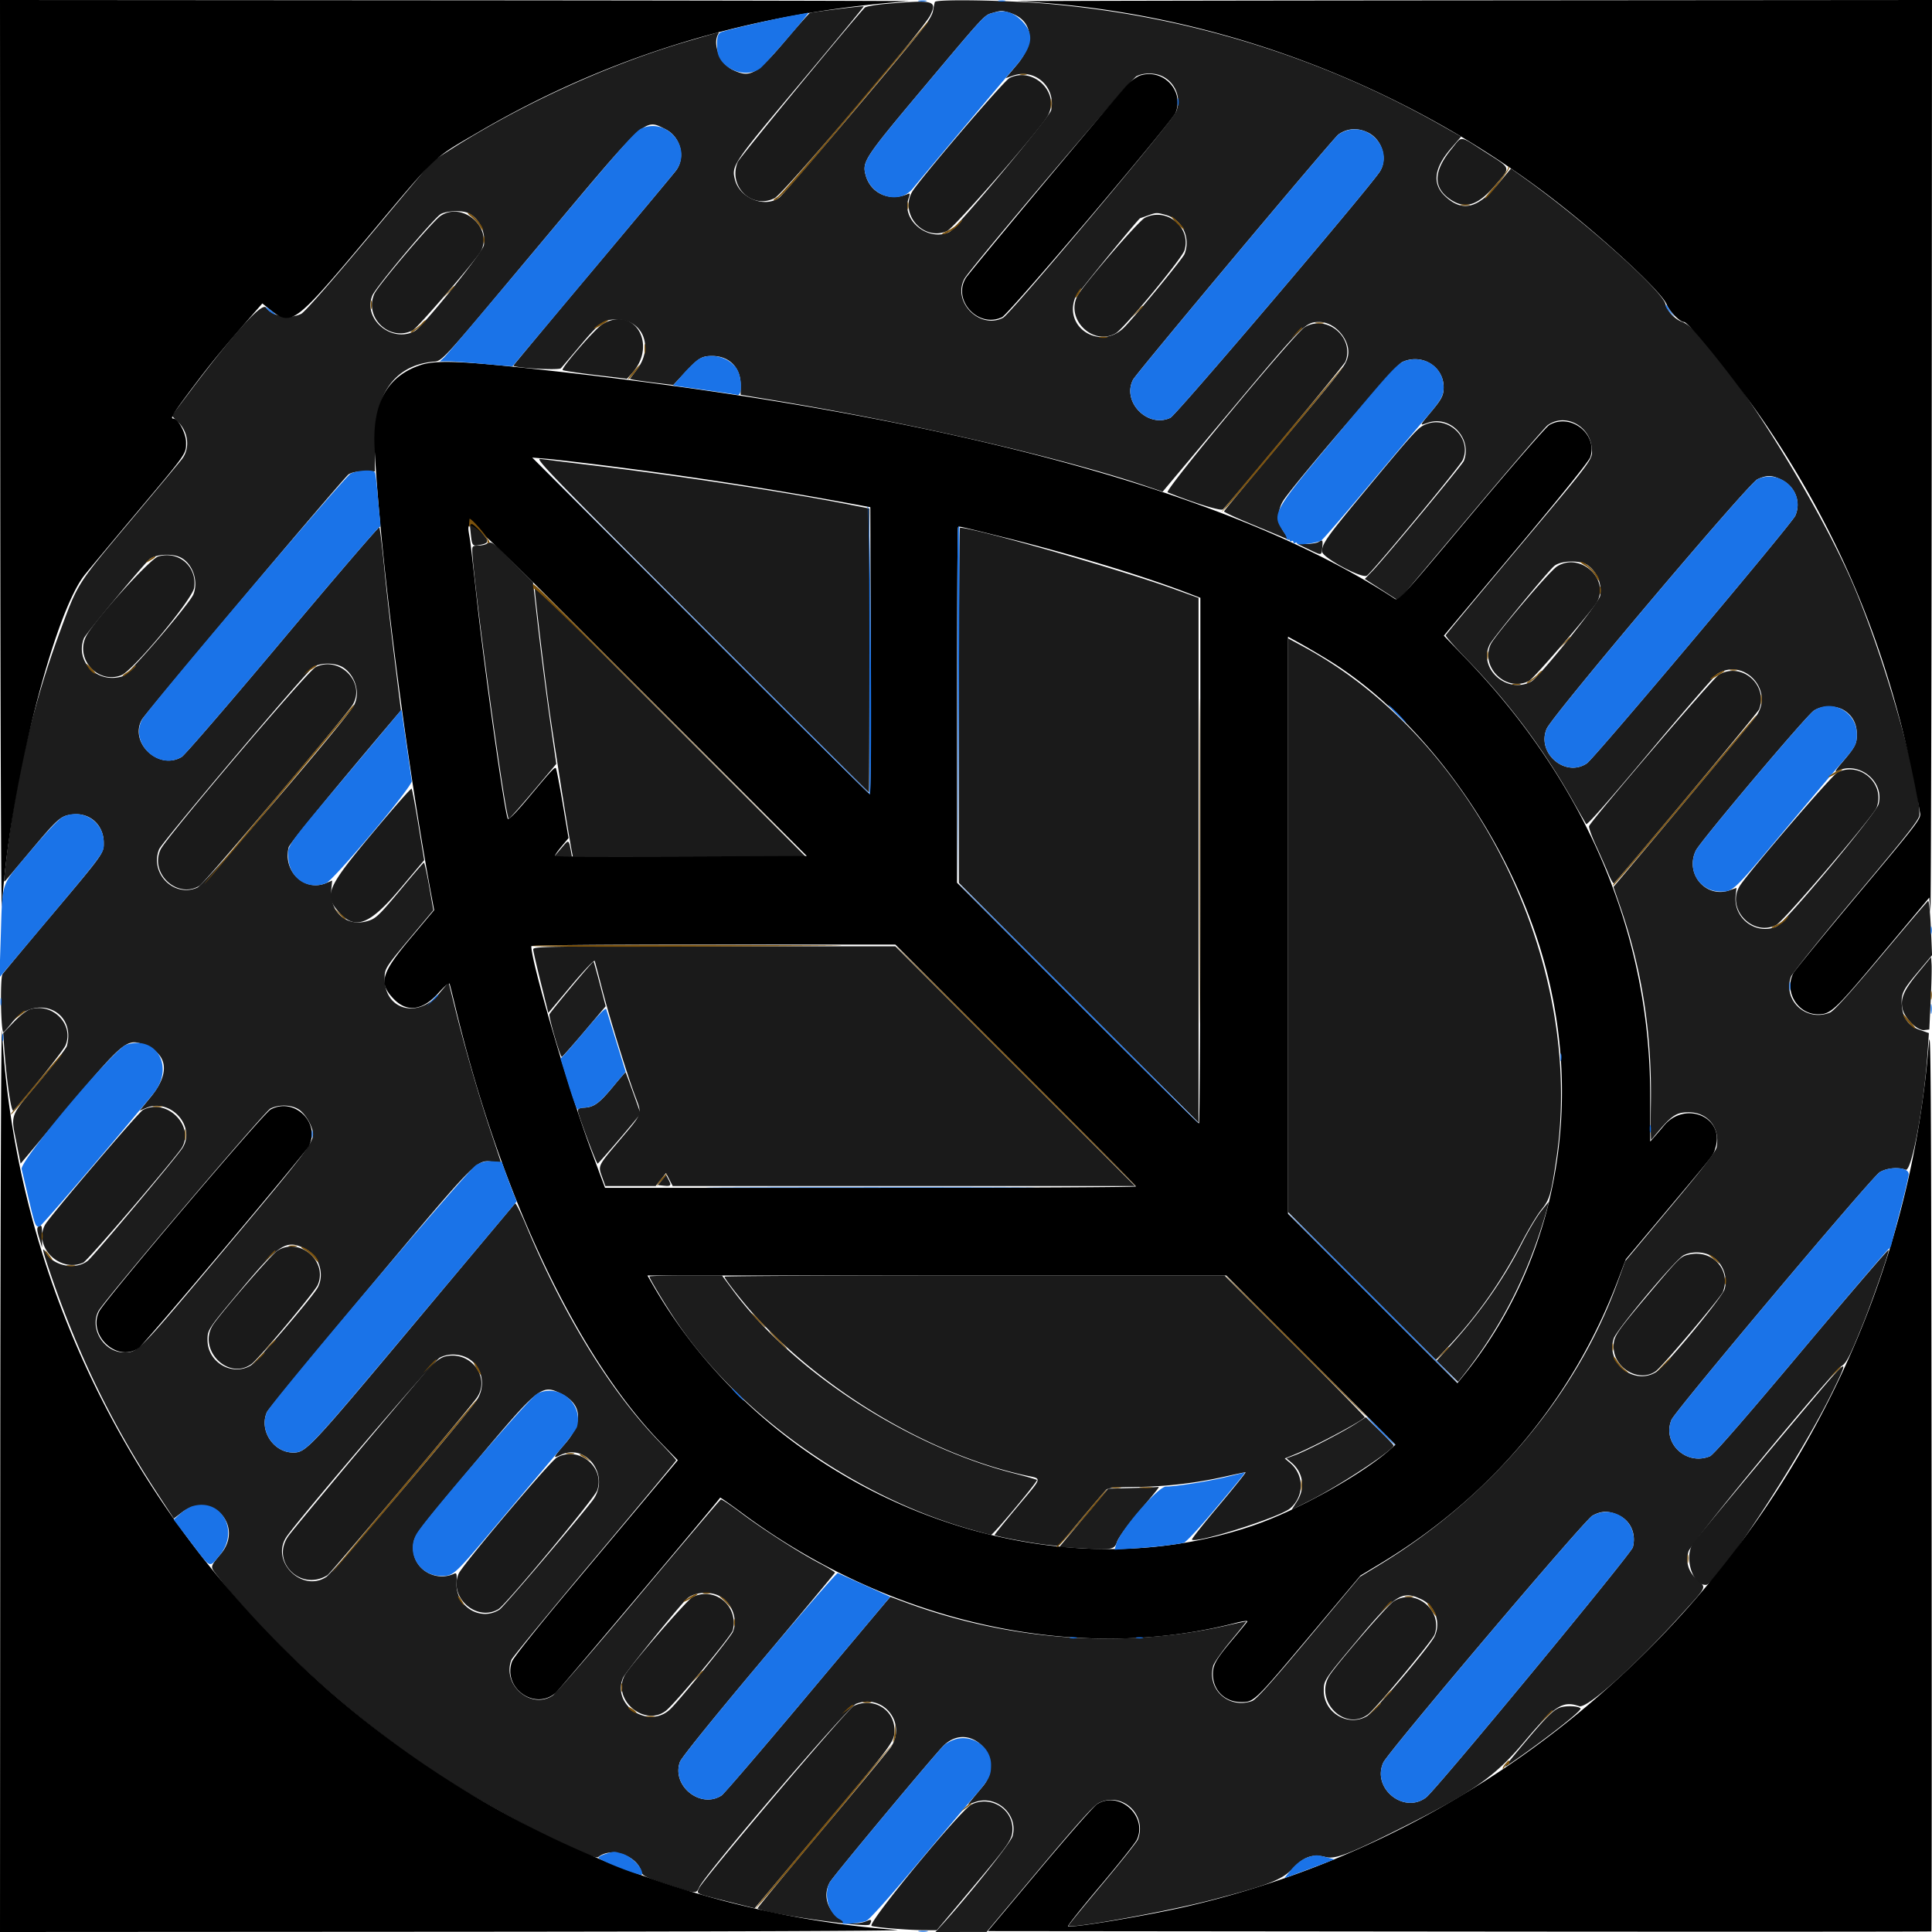 <?xml version="1.0" encoding="UTF-8"?>
<svg data-bbox="-0.089 0 300.097 300" height="400" viewBox="0 0 300 300" width="400" xmlns="http://www.w3.org/2000/svg" data-type="color">
    <g>
        <path fill-rule="evenodd" d="M145.168.305c-.07.215-.2.832-.29 1.375-.105.64-.78 1.758-1.937 3.195-4.597 5.715-21.222 25.281-21.918 25.797-2.253 1.664-6.117.133-6.886-2.727-.594-2.21-.399-2.496 10.215-15.132 5.425-6.461 9.82-11.786 9.77-11.833-.09-.09-7.888.88-8.352 1.032-.133.043-1.766 1.879-3.63 4.078-4.683 5.527-5.644 6.074-8.359 4.758-1.984-.961-3.207-4.028-2.234-5.602.121-.2.008-.25-.332-.14-.285.085-2.207.652-4.27 1.253-12.257 3.579-25.86 9.77-36.804 16.754l-3.059 1.95-9.723 11.62c-6.156 7.364-10.043 11.782-10.597 12.055-1.774.871-4.512.383-5.465-.976-.59-.844-4.742 3.695-11.184 12.226l-3.449 4.575.969.94c1.648 1.599 1.91 4.142.597 5.817-.324.418-3.953 4.762-8.058 9.653-8.23 9.797-8.063 9.535-10.8 16.945-4.474 12.098-7.134 23.73-8.669 37.914-.129 1.211-.117 1.234.344.688.266-.31 2.082-2.465 4.035-4.793 3.996-4.754 4.398-5.09 6.309-5.274 2.632-.254 4.722 1.703 4.718 4.422 0 1.637-.03 1.676-8.183 11.348-3.93 4.66-7.32 8.73-7.535 9.047-.395.582-.266 9.023.14 8.996.09-.004.664-.645 1.274-1.418 3.683-4.664 10.07-1.993 8.574 3.586-.094.343-2.024 2.847-4.293 5.554-4.68 5.594-4.43 4.899-3.488 9.649l.601 3.054 7.121-8.492c8.82-10.515 9.39-10.988 12.008-9.992 3.719 1.422 4.137 4.375 1.133 8.066l-1.79 2.196 1.032-.43c3.742-1.562 7.727 2.79 5.66 6.184-.77 1.257-13.816 16.804-14.722 17.539-1.79 1.457-5.211.875-6.41-1.09-.81-1.324-.704-.75.515 2.84 4.246 12.504 9.492 23.343 16.484 34.07l2.754 4.219 1.215-.93c4.578-3.492 9.785 1.996 6.09 6.418-1.648 1.969-1.644 1.953-.773 3.098 7.5 9.847 20.879 22.039 33.289 30.347 8.554 5.723 25.152 14.383 26.097 13.618 1.996-1.622 6.067-.204 6.703 2.328.145.582.676.84 4.036 1.941 4.582 1.5 4.441 1.492 4.972.356 1.012-2.172 23.07-27.938 24.328-28.418 4.192-1.602 7.848 2.91 5.426 6.691-.293.457-5.101 6.266-10.687 12.91-5.582 6.64-10.102 12.121-10.043 12.184.734.73 17.035 3.07 17.402 2.492.375-.594.274-.856-.246-.621-3.867 1.746-7.91-2.262-5.961-5.906.492-.918 16.59-20.239 17.793-21.356 4.105-3.805 9.613 2.09 5.996 6.422a234 234 0 0 0-1.71 2.07l-.618.762 1.152-.398c3.332-1.145 6.72 1.972 5.782 5.32-.29 1.023-6.895 9.32-11.02 13.828l-.953 1.043 3.973-.004h3.968l8.164-9.734c5.895-7.028 8.457-9.887 9.223-10.278 3.64-1.855 7.578 1.782 6.11 5.641-.137.363-2.645 3.512-5.567 6.996-2.926 3.484-5.277 6.375-5.227 6.426.465.465 15.422-2.246 22.297-4.04 8.684-2.265 10.848-3.097 12.493-4.823 1.78-1.872 3.109-2.344 5.117-1.832 1.496.386 3.527-.38 11.277-4.254 11.578-5.782 14.984-8.149 19.59-13.621 4.762-5.653 5.973-6.438 8.547-5.54 1.195.418 8.554-6.164 15.562-13.914 4.418-4.882 4.184-4.418 2.84-5.628-1.445-1.305-1.906-2.739-1.445-4.465.351-1.32 22.199-27.774 23.804-28.828.754-.493 1.293-1.551 3.258-6.407 1.567-3.882 4.133-11.277 4.024-11.61-.051-.148-6.133 6.923-13.512 15.716-8.898 10.601-13.687 16.101-14.227 16.324-3.683 1.527-7.48-2.066-5.976-5.66.594-1.422 31.121-37.719 32.336-38.445 1.094-.657 2.855-.82 4.023-.38.942.36 2.895-10.19 3.434-18.554l.176-2.668-1.368-.477c-1.71-.597-2.636-1.777-2.812-3.59-.191-2.003.05-2.535 2.453-5.39l2.219-2.64-.188-4.29c-.101-2.36-.293-4.222-.425-4.14-.133.082-3.418 3.933-7.293 8.558-4.895 5.832-7.325 8.52-7.934 8.774-3.668 1.52-7.36-1.856-6.074-5.543.172-.5 4.734-6.176 10.136-12.614 8.122-9.68 9.82-11.847 9.82-12.539.005-5.414-5.503-24.562-10.265-35.695-6.344-14.824-22.215-39.25-26.527-40.824-1.207-.438-2.34-1.64-2.656-2.817-.575-2.144-12.493-12.8-21.637-19.347l-2.34-1.676-1.926 2.32c-3.246 3.918-5.633 4.489-8.3 1.98-2.032-1.905-1.743-4.343.878-7.39l1.606-1.863-3.235-1.832C204.926 8.789 184.227 2.433 162.36.563c-6.32-.543-17.047-.704-17.191-.258m11.48 1.636c3.696 1.059 4.247 4.563 1.274 8.098l-1.774 2.106 1.16-.399c3.43-1.184 6.696 1.793 5.907 5.387-.227 1.027-14.793 18.445-15.817 18.91-3.343 1.523-7.48-1.902-6.32-5.23.27-.778.25-.848-.18-.665-2.82 1.188-5.734-.144-6.488-2.972-.555-2.078-.18-2.649 9.121-13.723 9.543-11.363 9.274-11.074 10.637-11.46 1.293-.368 1.379-.368 2.48-.052m23.903 9.934c2.02 1.016 2.937 3.48 2.054 5.508-.69 1.59-25.71 31.375-26.851 31.96-3.617 1.872-7.934-2.491-5.996-6.062.875-1.61 25.87-31.027 26.719-31.445 1.171-.578 2.878-.559 4.074.039m-77.207 8.195c2.34 1.18 3.152 4.34 1.64 6.395-.312.426-6.125 7.39-12.914 15.48-6.793 8.09-12.347 14.758-12.347 14.817 0 .367 7.03.77 7.363.422.195-.207 1.512-1.754 2.922-3.434 3.062-3.648 3.75-4.148 5.707-4.148 4.097 0 5.851 4.242 3.207 7.75l-1.133 1.496.758.148c.418.078 1.937.29 3.379.465l2.62.32 1.825-1.953c2.102-2.254 2.59-2.55 4.238-2.55 2.618 0 4.391 1.792 4.391 4.44v1.583l5.484.906c21.254 3.516 44.711 8.934 57.633 13.32l2.418.82 10.68-12.718C202.422 50.28 202.707 50 204.875 50c2.508 0 4.945 2.938 4.422 5.324-.305 1.38-.582 1.739-10.129 13.114-4.965 5.917-9.063 10.847-9.102 10.96-.039.11 1.774.961 4.028 1.891 2.254.934 4.57 1.898 5.148 2.152l1.047.461-.84-1.16c-1.148-1.59-1.18-3.55-.074-5.164 2.082-3.035 17.438-20.918 18.328-21.34 3.024-1.437 6.465.633 6.465 3.89 0 1.231-.285 1.813-1.781 3.622-2.063 2.496-2.012 2.36-.668 1.895 3.492-1.204 6.926 2.437 5.586 5.93-.22.573-12.278 15.097-14.16 17.054l-1.22 1.27 2.61 1.68 2.613 1.679 11.22-13.344c6.167-7.34 11.546-13.59 11.948-13.883 2.657-1.949 6.563.051 6.84 3.504.153 1.883.719 1.113-11.949 16.2-5.844 6.96-10.668 12.769-10.719 12.913-.054.141 1.516 1.918 3.485 3.946a106.5 106.5 0 0 1 16.152 21.574c1.078 1.91 2.063 3.617 2.184 3.793.14.203 3.71-3.856 9.941-11.3 5.348-6.391 10.055-11.817 10.465-12.06 4.242-2.515 8.89 2.766 5.902 6.708-.629.828-14.637 17.597-20.875 24.984l-1.207 1.43 1.11 3.218c3.363 9.75 4.882 19.61 4.699 30.508-.051 3.16-.024 5.656.066 5.551 3.078-3.781 3.762-4.285 5.813-4.285 2.972 0 4.898 2.406 4.336 5.418-.133.695-2.028 3.152-7.188 9.324l-7.012 8.383-1.23 3.398c-6.29 17.371-19.77 33.328-37.012 43.817l-2.969 1.804-7.937 9.489c-5.918 7.074-8.16 9.566-8.809 9.793-3.617 1.261-7.011-1.82-6.02-5.461.138-.5 1.364-2.243 2.727-3.88 1.364-1.632 2.453-2.991 2.422-3.023-.031-.027-1.37.246-2.976.614-16.106 3.664-33.887 2.394-49.97-3.575l-2.331-.863-.598.695c-.328.38-6.078 7.223-12.773 15.207-6.7 7.985-12.473 14.704-12.828 14.938-3.278 2.148-7.828-1.523-6.47-5.223.235-.644 4.962-6.507 12.192-15.117 6.493-7.738 11.836-14.148 11.871-14.246s-1.003-.734-2.308-1.418c-3.2-1.664-8.95-5.355-12.367-7.934-1.535-1.16-2.899-2.07-3.032-2.023-.129.047-5.847 6.773-12.703 14.945-6.86 8.176-12.886 15.145-13.394 15.489-3.38 2.28-7.942-1.653-6.426-5.54.137-.355 5.95-7.433 12.918-15.73C99.3 233.7 105 226.84 105 226.754c0-.09-1.238-1.445-2.75-3.016-7.559-7.847-14.797-19.636-20.59-33.535-.812-1.953-1.57-3.453-1.683-3.336-.11.117-7.211 8.59-15.782 18.828-16.129 19.27-16.687 19.86-18.664 19.86-3.09 0-5.343-3.485-4.074-6.301.191-.422 7.32-9.082 15.84-19.246 16.867-20.125 16.656-19.91 19.16-19.63.727.083 1.32.122 1.32.083 0-.035-.629-1.934-1.398-4.223-1.836-5.449-4.125-13.3-5.563-19.066l-1.152-4.633-1.512 1.777c-3.332 3.93-8.43 2.493-8.43-2.382 0-1.528.13-1.73 4.11-6.477l3.461-4.125-.652-3.723c-.36-2.05-.73-3.691-.829-3.652-.097.04-1.582 1.758-3.296 3.82-3.786 4.547-4.157 4.899-5.621 5.293-3.157.848-5.774-1.554-5.446-4.996l.13-1.344-.919.387c-3.387 1.414-6.773-1.812-5.832-5.558.14-.559 6.703-8.575 16.211-19.805l1.223-1.445-.98-7.864c-.54-4.324-1.259-10.675-1.594-14.113s-.692-6.34-.786-6.453c-.093-.113-6.84 7.742-14.988 17.453-8.148 9.715-15.207 17.902-15.684 18.191-3.543 2.16-8.207-2.175-6.207-5.77.622-1.116 31.391-37.628 32.106-38.097.465-.3 1.285-.46 2.394-.46h1.688l-.008-4.587c-.012-7.425 3.035-11.734 8.79-12.418 1.847-.218.581 1.157 17.054-18.52 16.57-19.796 15.992-19.269 19.297-17.6m109.058.503c2.203 1.07 3.13 4.07 1.868 6.059-1.614 2.531-31.618 37.808-32.524 38.238-3.52 1.668-7.586-2.476-5.805-5.918.52-1.012 31.106-37.523 31.895-38.078 1.371-.965 2.973-1.07 4.566-.3M72.551 33.022c1.758.668 2.933 2.977 2.582 5.059-.188 1.11-9.485 12.664-10.723 13.324-3.594 1.926-8.094-1.847-6.59-5.523.535-1.309 9.653-12.149 10.653-12.664.918-.473 3.078-.578 4.078-.196m108.422.336c2.586.703 3.964 3.536 2.964 6.086-.277.707-7.234 9.168-9.312 11.328-3.586 3.72-9.492.247-7.684-4.515.204-.528 9.852-12.344 10.106-12.371.02-.004.535-.188 1.148-.407 1.364-.492 1.403-.492 2.778-.12m95.703 41.156c2.11 1.062 3.015 3.46 2.101 5.562-.539 1.234-31.21 37.68-32.37 38.461-3.352 2.258-7.848-1.621-6.235-5.383.883-2.062 31.336-38.11 32.73-38.742 1.485-.676 2.282-.656 3.774.102m-71.953 9.652c-.23.148-1.043.281-1.805.297l-1.39.027 1.667.797c2.11 1.008 2.004 1.02 2.13-.289.113-1.18.054-1.258-.602-.832m-129.168.277c-.227.149-.82.27-1.32.274-.77.004-.903.101-.903.683 0 3.848 5.063 41.141 5.668 41.746.059.059 1.746-1.835 3.746-4.214l3.637-4.317-.676-4.656a609 609 0 0 1-2.375-18.543l-.566-5-3.114-3.125c-3.175-3.188-3.367-3.32-4.097-2.848m-47.528 2.11c1.868.933 2.82 3.648 2.012 5.722-.555 1.426-9.957 12.364-10.91 12.696-3.871 1.347-7.54-2.172-6.102-5.856.274-.699 9.54-11.832 10.274-12.347 1.05-.735 3.46-.844 4.726-.215m218.567 1.242a4.91 4.91 0 0 1 1.875 4.73c-.188 1.098-9.48 12.66-10.707 13.313-3.742 2.004-8.258-2.004-6.461-5.727.492-1.011 9.105-11.492 10.078-12.254 1.086-.859 4.121-.894 5.215-.062M53.348 103.68c1.851 1.25 2.617 3.972 1.632 5.812-1.214 2.278-23.148 27.809-24.34 28.336-3.609 1.598-7.406-2.191-5.945-5.933.438-1.122 23.04-27.833 23.989-28.352 1.296-.711 3.504-.645 4.664.137m232.972 6.597c1.317.801 2.012 2.098 2.012 3.758 0 1.512-.25 1.973-2.492 4.598-.684.797-.996 1.32-.692 1.164 3.352-1.781 7.528 1.465 6.551 5.086-.398 1.472-14.59 18.476-15.863 19.004-3.242 1.343-6.723-1.325-6.324-4.848l.133-1.168-1.098.379c-3.688 1.27-6.945-2.578-5.223-6.168.692-1.441 17.113-20.914 18.328-21.734 1.22-.82 3.391-.852 4.668-.07M87.61 131.183c-.297.34-.778.902-1.063 1.246l-.524.625h2.79l-.204-1.121c-.265-1.442-.347-1.504-1-.75m1.141 22.046c-1.832 2.196-3.375 4.114-3.426 4.262-.148.45 1.668 6.703 1.922 6.617.129-.047 1.711-1.832 3.52-3.968l3.285-3.891-.903-3.434c-.492-1.89-.937-3.468-.98-3.507-.047-.04-1.586 1.726-3.418 3.921m6.39 15.575c-2.097 2.53-2.937 3.136-4.449 3.195-.691.023-.964.16-.957.477.012.585 2.86 8.199 3.07 8.207.157.011 6.641-7.575 6.641-7.766 0-.133-2.238-6.36-2.304-6.418-.032-.027-.934 1.012-2 2.305m-48.723 3.488c1.043.695 2.191 2.703 2.191 3.832 0 1.387-1.293 3.066-13.957 18.14C21.367 210.076 21.437 210 19.254 210c-3.117 0-5.41-3.727-3.957-6.434.898-1.675 25.8-30.988 26.7-31.433 1.35-.668 3.28-.598 4.421.16m56.379 10.941-.629.793.887.09c1.136.113 1.242-.015.761-.93l-.394-.75zm136.465 4.891c-.633.8-1.95 3.02-2.926 4.93-2.879 5.644-6.524 10.836-11.254 16.039l-2 2.199 1.668 1.644 1.664 1.645.55-.691c6.126-7.723 10.345-15.996 13.145-25.766.227-.8.391-1.457.36-1.457s-.574.656-1.207 1.457M5.938 190.492c-.231.149-.192.613.14 1.711l.457 1.512v-1.719c0-1.75-.043-1.867-.598-1.504m41.567 3.477c2.047 1.082 2.922 3.879 1.851 5.926-.75 1.437-9.468 11.59-10.445 12.156-2.914 1.703-6.687-.54-6.687-3.969 0-1.617.039-1.676 5.382-8.055 5.836-6.968 6.918-7.632 9.899-6.058m218.047.96c1.836.923 2.812 3.192 2.254 5.235-.352 1.274-9.262 12.047-10.684 12.914-3.402 2.074-7.797-1.43-6.547-5.223.469-1.414 9.637-12.34 10.867-12.945 1.204-.594 2.903-.586 4.11.02m-164.719 3.285c0 .285 2.27 4.074 3.977 6.644 9.664 14.547 27.597 27.348 45.562 32.528 1.805.52 3.387.945 3.516.945.34 0 7.312-8.34 7.125-8.523-.086-.09-1.758-.57-3.711-1.07-16.43-4.223-34.16-15.786-43.461-28.344l-1.73-2.34h-5.637c-3.102 0-5.641.074-5.641.16M73.117 211.21c1.906 1.453 2.285 4.258.852 6.285-2.082 2.938-22.293 26.695-23.274 27.352-3.718 2.5-8.66-2.297-6.285-6.098 1.414-2.258 22.895-27.39 23.86-27.918 1.464-.793 3.52-.633 4.847.379m14.098 5.246c3.183 1.625 3.383 4.41.558 7.691-1.93 2.243-1.988 2.387-.722 1.782 4.054-1.93 7.793 3.347 4.984 7.035-2.312 3.035-13.828 16.55-14.45 16.957-2.972 1.945-6.886-.484-6.694-4.16.07-1.344.011-1.57-.336-1.41-2.977 1.37-6.39-.715-6.387-3.907 0-1.937-.07-1.843 9.605-13.363 10.032-11.941 10.36-12.2 13.442-10.625m123.203 4.684c-2.035 1.304-7.574 4.168-9.36 4.828l-1.304.484.785.66c1.844 1.551 2.18 3.942.848 6.04l-.836 1.316 3.035-1.551c4.516-2.309 12.805-7.785 12.805-8.457 0-.094-.97-1.121-2.157-2.281l-2.152-2.114zm-34.586 9.918-3.75.101-7.594 9.063 3.38.195c4.874.273 5.167.219 5.597-1.035.195-.57 1.59-2.508 3.101-4.305 3.387-4.039 3.559-4.258 3.258-4.183-.133.035-1.93.105-3.992.164m75.465 4.203c1.887.855 2.797 2.87 2.254 4.996-.25 1-30.555 37.668-32.098 38.844-3.46 2.64-8.457-1.414-6.66-5.403.734-1.637 31.273-37.699 32.48-38.351 1.395-.758 2.493-.782 4.024-.086M111.555 247.75c2.007.914 3.09 3.625 2.25 5.64-.356.848-8.125 10.45-9.692 11.973-3.347 3.262-9.164-.547-7.375-4.824.305-.738 7.578-9.77 9.785-12.156 1.004-1.082 3.38-1.38 5.032-.633m109.18.602a4.34 4.34 0 0 1 2.05 5.707c-.687 1.504-9.383 11.761-10.543 12.437-2.91 1.7-6.687-.539-6.687-3.969 0-1.617.039-1.68 5.382-8.054 5.81-6.934 6.817-7.563 9.797-6.121" fill="#1c1c1c" data-color="1"/>
        <path fill-rule="evenodd" d="M137.5.605c-1.605.141-3.055.403-3.223.586-2.672 2.91-19.433 23.282-19.718 23.965-1.563 3.742 2.168 7.41 5.714 5.614 1.407-.711 23.188-26.293 24.188-28.41 1.082-2.278.582-2.403-6.961-1.755m19.262 11.504c-.887.442-14.227 16.04-15.153 17.723-1.922 3.496 1.813 7.648 5.438 6.047 1.117-.496 14.422-15.723 15.652-17.918 1.977-3.523-2.238-7.676-5.937-5.852m68.629 11.02c-2.836 3.476-2.895 5.992-.184 7.836 2.332 1.586 4.281.957 7.02-2.258 2.406-2.824 2.523-2.46-1.649-5.125-4.086-2.613-3.469-2.559-5.187-.453M68.414 33.519c-1.234.833-9.7 10.797-10.289 12.118-1.637 3.664 2.406 7.492 5.969 5.652.781-.406 9.918-11.027 10.59-12.312 1.886-3.614-2.86-7.747-6.27-5.457m109.363.3c-.996.5-9.64 10.512-10.484 12.149-1.867 3.61 2.434 7.793 5.95 5.785 1.28-.73 10.304-11.617 10.687-12.89 1.07-3.575-2.782-6.731-6.153-5.044M93.543 50.355c-1.129.684-6.457 6.82-6.172 7.11.094.094 2.383.441 5.082.765l4.906.59.782-.867c4.023-4.476.328-10.582-4.598-7.598m109.05.461c-1.573.961-21.866 25.395-21.284 25.63 4.129 1.667 8.3 2.952 8.597 2.648 1.465-1.508 18.809-22.43 19.008-22.93 1.473-3.738-2.898-7.437-6.32-5.348m18.656 15.137c-1.094.488-1.715 1.176-9.07 10.02-6.149 7.398-6.907 8.46-6.895 9.664.008.93 6.219 4.27 6.965 3.75.93-.649 14.48-17.004 14.895-17.977 1.468-3.453-2.395-7.031-5.895-5.457M108.895 97.09c14.28 14.281 25.996 25.965 26.035 25.965s.07-9.918.07-22.043V78.965l-2.984-.59c-9.61-1.898-25.953-4.406-39.192-6.016a1280 1280 0 0 1-8.926-1.101c-.867-.117 1.711 2.547 24.997 25.832m-35.82-14.453c.226 2.18.241 2.203 1.484 1.968 1.5-.28 1.472-.652-.164-2.289l-1.508-1.507zm75.817 26.879v27.57l37.218 37.219V92.844l-3.68-1.328c-8.44-3.051-31.171-9.57-33.363-9.57-.097 0-.175 12.406-.175 27.57m-124.31-23.11c-1.293.375-9.852 9.828-11.18 12.344-1.843 3.496 1.793 7.555 5.453 6.09 1.813-.723 11.028-11.793 11.293-13.567.493-3.277-2.39-5.796-5.566-4.867m217.152 1.578c-1.218.809-9.683 10.774-10.277 12.098-1.602 3.59 2.469 7.461 5.957 5.656.793-.41 9.922-11.02 10.602-12.316 1.914-3.664-2.797-7.742-6.282-5.438M83.06 91.598c.004.754 1.308 11.703 2.086 17.492.585 4.367 3.156 20.644 3.664 23.203l.148.762h36.18l-20.969-20.973c-22.926-22.926-21.113-21.164-21.11-20.484M200 143.656v44.54l11.48 11.48 11.48 11.476 2.04-2.172c4.418-4.718 8.129-10 11.285-16.074 1.031-1.98 2.403-4.254 3.047-5.054 1.309-1.618 1.504-2.282 2.344-7.957 4.504-30.375-12.649-65.083-39.285-79.485L200 99.117zM49.004 103.601c-1.266.644-23.164 26.398-24.066 28.3-1.747 3.692 2.59 7.746 6.035 5.641.875-.531 22.968-26.656 23.836-28.184 1.972-3.472-2.188-7.597-5.805-5.757m217.879 1.195c-.906.547-19.68 22.445-20.13 23.48-.085.196.403 1.57 1.087 3.055.68 1.484 1.531 3.418 1.89 4.297.36.883.747 1.57.86 1.531.336-.125 22.36-26.484 22.558-27.004 1.473-3.832-2.78-7.472-6.265-5.36m18.445 15.141c-.836.415-13.75 15.415-15.137 17.575-2.246 3.511 1.899 8.011 5.625 6.11 1.157-.59 15.055-16.845 15.579-18.216 1.39-3.664-2.547-7.219-6.067-5.469M57.934 129.25c-7.086 8.48-7.621 9.656-5.504 12.168 2.633 3.129 4.863 2.332 9.765-3.492l3.672-4.36-.894-5.46c-.493-3.008-.97-5.543-1.059-5.641-.09-.094-2.781 2.96-5.98 6.785m24.863 18.18c.012.27.543 2.593 1.183 5.168l1.16 4.683 3.54-4.219c2.023-2.406 3.597-4.058 3.668-3.847.066.203.57 2.117 1.12 4.258 1.126 4.375 3.88 13.304 5.141 16.668 1.118 2.98 1.246 2.609-2.359 6.879-3.492 4.132-3.402 3.937-2.723 5.828l.473 1.32h7.805l.808-1.012.805-1.011 1.039 2.023h71.793l-18.61-18.613-18.613-18.61h-28.125c-26.609 0-28.125.028-28.105.485m215.121 3.55c-2.246 2.723-2.816 3.973-2.52 5.551.286 1.52 2.305 3.547 3.407 3.418l.777-.09.211-4.441c.117-2.445.18-4.977.14-5.621l-.074-1.176zM4.746 156.706c-.578.168-1.594.95-2.598 1.992l-1.652 1.719.168 2.36c.371 5.214 1.082 10.042 1.426 9.663 2.422-2.656 7.754-9.328 8.082-10.113 1.348-3.223-1.945-6.629-5.426-5.621m17.442 15.656c-.711.387-14.555 16.625-15.196 17.828-1.832 3.422 2.32 7.512 5.953 5.856.692-.313 14.653-16.621 15.356-17.93 1.87-3.496-2.574-7.676-6.113-5.754m20.84 21.883c-.907.606-8.395 9.23-9.876 11.371-2.629 3.801 2.25 8.88 5.926 6.164 1.133-.836 9.809-11.199 10.262-12.258 1.605-3.746-2.938-7.543-6.313-5.277m219.344.54c-1.41.296-1.418.3-6.418 6.218-5.004 5.926-5.394 6.512-5.398 8.105 0 3.356 4.015 5.664 6.578 3.786 1.02-.747 10.074-11.446 10.398-12.29 1.293-3.355-1.55-6.566-5.16-5.82M112.5 198.238c0 .34 2.95 4.102 4.754 6.067 10.984 11.96 27.09 21.496 41.844 24.765 2.804.621 2.937.055-1.18 4.973-1.91 2.281-3.473 4.223-3.473 4.309 0 .199 5.887 1.304 8.223 1.543l1.695.175 3.48-4.152c1.915-2.281 3.669-4.336 3.895-4.563.325-.32 1.309-.421 4.547-.457 4.66-.05 9.352-.593 13.852-1.601 1.68-.379 3.152-.688 3.27-.688.12 0-1.739 2.32-4.126 5.157-2.386 2.836-4.277 5.222-4.195 5.3.644.649 13.605-3.468 15.226-4.832 2.227-1.875 2.227-5.207.004-7.078l-.82-.687 1.57-.64c2.914-1.184 9.786-4.817 10.868-5.743.066-.059-4.805-5.04-10.832-11.07l-10.961-10.961h-38.82c-21.352 0-38.821.082-38.821.183m-43.36 12.39c-.632.15-1.468.724-2.257 1.544-1.43 1.48-21.149 24.992-22.117 26.367-2.786 3.961 1.937 8.649 6.093 6.043.508-.316 22.2-26.094 23.2-27.574 2.156-3.176-1.036-7.317-4.918-6.38m215.828 2.63c-1.883 2.027-21.258 25.18-22.051 26.347-1.477 2.18-.11 6.618 2 6.493 1.687-.102 14.312-19.297 19.316-29.364 2.461-4.957 2.567-5.449.735-3.476m-198.5 13.062c-1.031.567-14.688 16.723-15.254 18.047-1.567 3.656 2.805 7.531 6.195 5.492 1.16-.695 14.883-17.203 15.313-18.418 1.273-3.613-2.856-6.992-6.254-5.12m21.082 21.671c-.864.434-9.805 10.75-10.567 12.2-1.957 3.722 3.075 8.011 6.41 5.456 1.391-1.066 10.168-11.613 10.391-12.488.945-3.77-2.8-6.875-6.234-5.168m108.808.7c-.953.64-8.57 9.445-9.859 11.398-2.555 3.879 2.238 8.855 5.91 6.133 1.2-.887 10.028-11.477 10.356-12.418 1.328-3.809-3.094-7.34-6.407-5.114m-83.804 16.22c-.953.468-23.348 26.862-23.989 28.273-.421.925-.714.785 4.262 2.039l4.352 1.093 10.367-12.351c11.297-13.453 11.344-13.52 11.34-15.348 0-3.199-3.367-5.168-6.332-3.707m109.914.172c-1.301.332-2.414 1.496-8.551 8.93-.356.43-.25.402.527-.13 5.227-3.581 11.192-8.245 10.985-8.585-.223-.36-1.91-.48-2.961-.215m-91.602 15.113c-1.683.832-16.086 18.29-15.539 18.84.219.215 5.555.668 8.024.676l2.105.012 5.395-6.43c5.957-7.09 6.343-7.652 6.359-9.27.031-3.168-3.434-5.257-6.344-3.828" fill="#1a1a1a" data-color="2"/>
        <path fill-rule="evenodd" d="M.04 72.293c.023 41.539.14 70.637.269 68.402 1.039-17.586 7.93-45.207 12.816-51.39.484-.61 4.082-4.926 8-9.59 8.012-9.54 7.766-9.188 7.766-11.043 0-1.363-1.227-3.672-1.95-3.672-.57 0-.187-.629 3.024-4.906 2.84-3.785 4.95-6.34 9.812-11.88l.961-1.093 1.14.914c3.38 2.715 3.794 2.41 15.384-11.398 10.793-12.864 9.754-11.88 17.105-16.172C94.645 8.625 116.531 1.977 141.11.188c.688-.051-30.78-.114-69.93-.141L0 0zM158.054.195c28.726 1.371 57.8 11.856 81.25 29.301 8.117 6.035 18.64 15.633 19.5 17.781.433 1.086 2.05 2.723 2.687 2.723.801 0 8.52 9.7 12.934 16.246 12.199 18.106 19.785 37.3 23.73 60.05.145.829-.441 1.595-9.562 12.462-5.348 6.367-9.903 11.933-10.13 12.367-1.464 2.836.673 6.375 3.852 6.375 1.973 0 2.582-.574 10.043-9.496l7.223-8.633.16 2.188c.086 1.207.18-30.153.207-69.684L300 0l-71.875.055c-39.531.027-71.062.09-70.07.14m18.984 11.532c-.48.156-1.371.8-1.976 1.43-1.704 1.777-24.508 29.054-25.094 30.019-2.114 3.46 1.96 7.847 5.636 6.07 1.083-.523 26.375-30.328 26.946-31.746 1.367-3.43-1.961-6.914-5.512-5.773M65.36 56.668c-5.191 1.707-7.535 5.863-7.199 12.75.817 16.637 5.004 49.453 9.012 70.617l.242 1.29-3.574 4.257c-4.649 5.535-5.082 7.008-2.781 9.457 2.086 2.215 4.515 1.926 7.011-.84q1.63-1.805 1.754-1.406c.07.223.516 2.027.996 4.012 6.985 28.922 18.883 53.992 32.016 67.457l2.414 2.48-4.223 5.035c-2.32 2.766-8.035 9.575-12.695 15.125-4.973 5.926-8.621 10.512-8.832 11.11-1.469 4.11 3.57 7.687 6.805 4.832.605-.531 24.863-29.328 25.523-30.29.031-.046 1.602 1.055 3.488 2.454 22.973 17.012 51.73 23.398 76.543 17.004 1.141-.297 1.922-.39 1.825-.223-.098.164-1.075 1.36-2.172 2.664-2.66 3.149-3.176 4.043-3.176 5.492-.004 2.485 1.82 4.325 4.312 4.348 2.075.02 2.04.055 10.825-10.395l7.777-9.246 3.055-1.843c17.21-10.368 29.898-25.496 36.93-44.04l1.226-3.23 6.2-7.379c7.886-9.39 7.331-8.676 7.73-10.004 1.414-4.719-4.743-7.297-8.02-3.355a88 88 0 0 1-1.426 1.668l-.695.789-.012-7.309c-.043-24.996-9.965-48.398-28.77-67.851L224.2 98.71l11.203-13.363c6.977-8.32 11.332-13.739 11.536-14.356 1.187-3.597-3.07-6.93-6.372-4.984-.484.285-5.945 6.558-12.136 13.937-10.86 12.95-11.278 13.407-11.856 13.028-26.153-17.132-72.785-29.39-137.13-36.05-8.48-.875-11.996-.942-14.086-.254m29.364 15.719a672 672 0 0 1 37.082 5.754l3.336.617.07 22.289c.039 12.258-.024 22.285-.14 22.285-.118 0-11.962-11.762-26.321-26.14L82.64 71.05l2.22.187c1.222.102 5.66.617 9.863 1.149m11.066 60.601c-10.719.04-19.547.016-19.613-.054-.07-.067.375-.723.988-1.461l1.117-1.332-.902-5.352c-.496-2.941-.973-5.418-1.059-5.504-.195-.2-.718.363-4.316 4.668-1.875 2.238-3.031 3.41-3.149 3.195-.492-.89-3.546-22.503-4.816-34.093-.394-3.59-.836-7.516-.988-8.723-.57-4.582-3.211-6.852 25.976 22.336l26.25 26.25zm50.262-49.515c10.164 2.523 21.172 5.855 28.172 8.527l2.168.828v40.809c0 22.445-.098 40.808-.211 40.808-.118 0-8.618-8.41-18.89-18.687l-18.68-18.684v-27.52c0-15.132.07-27.585.156-27.671.183-.188-.36-.305 7.285 1.59m50.187 18.992c14.278 8.77 27.293 26.472 32.926 44.785 7.195 23.398 2.727 48.367-11.875 66.32l-.98 1.207-13.157-13.152L200 188.473v-89.61l1.875 1.035c1.031.575 2.996 1.727 4.363 2.567m-48.531 62.883c10.273 10.273 18.684 18.773 18.684 18.886 0 .118-18.551.211-41.223.211H93.949l-2.09-5.625c-3.496-9.406-9.359-29.382-9.359-31.882 0-.172 10.18-.27 28.262-.27h28.265zM.043 228.125 0 300l71.18-.04c40.644-.022 69.87-.14 68.125-.269-74.63-5.66-134.805-66.078-139-139.562-.121-2.133-.242 28.465-.262 67.996m299.453-65.93c-5.191 64.66-51.922 119.024-115.008 133.797-5.984 1.403-17.902 3.399-18.644 3.121-.133-.047 2.136-2.898 5.039-6.336 2.902-3.437 5.453-6.652 5.668-7.144 1.64-3.723-2.801-7.637-6.211-5.477-.469.297-4.473 4.852-8.895 10.121l-8.043 9.582 73.207.07c40.262.04 73.246.028 73.297-.023.051-.05.063-32.082.024-71.18-.059-61.288-.118-70.46-.434-66.53M42.008 172.292c-1.149.633-25.63 29.457-26.582 31.3-1.926 3.72 2.84 8.13 6.148 5.688.922-.68 25.781-30.18 26.364-31.281 1.925-3.656-2.29-7.715-5.93-5.707m161.547 38.898 13.132 13.137-.636.578c-4.317 3.93-14.461 9.594-21.469 11.985-33.66 11.492-74.625-4.985-93.293-37.516l-.758-1.32h89.887z" fill="#000000" data-color="3"/>
        <path fill-rule="evenodd" d="M142.71.195c.349.067.849.067 1.114-.004.266-.07-.02-.125-.629-.12-.613.003-.828.058-.484.124m12.36-.004c.265.07.702.07.972 0 .266-.07.047-.125-.488-.125s-.754.055-.485.125m-.902 1.801c-1.363.387-1.094.098-10.637 11.461-9.3 11.074-9.676 11.645-9.12 13.723.917 3.433 5.312 4.664 7.359 2.058.785-.996 13.359-15.957 15.914-18.925 2.777-3.235 2.996-5.114.836-7.207-1.336-1.293-2.583-1.61-4.352-1.11m-30.973.403c-3.148.562-10.742 2.34-11.32 2.644-.469.25-.621 1.11-.492 2.738.226 2.813 4.316 4.563 6.648 2.844.797-.586 7.856-8.754 7.477-8.652-.051.015-1.09.203-2.313.426m59.649 13.437c0 .535.054.754.125.488.07-.27.07-.707 0-.972-.07-.27-.125-.051-.125.484m-83.278 4.137c-.93.422-3.691 3.57-15.52 17.703-7.913 9.453-14.694 17.469-15.066 17.812l-.68.625 1.337.004c.734 0 3.265.184 5.62.41 2.36.227 4.305.383 4.329.348.027-.035 5.625-6.719 12.437-14.851 6.817-8.13 12.649-15.13 12.961-15.555 2.59-3.524-1.41-8.317-5.418-6.496m109.551.304a5.3 5.3 0 0 0-1.281.602c-.79.555-31.375 37.066-31.895 38.078-1.78 3.442 2.286 7.586 5.805 5.918.906-.43 30.91-35.707 32.524-38.238 2.062-3.242-1.387-7.496-5.153-6.36m49.504 27.16c-.008.196.395.762.895 1.266.496.5.636.59.312.203-.324-.39-.726-.957-.894-1.261-.168-.309-.309-.399-.313-.207m-217.254.445c.367.457 1.41 1.144 1.41.934 0-.055-.406-.395-.902-.758-.559-.41-.754-.477-.508-.176m67.106 7.91c-.457.281-1.535 1.313-2.395 2.293l-1.562 1.781 4.734.664c2.605.364 4.965.72 5.242.793.813.215.723-2.867-.117-4.097-1.25-1.832-4.113-2.528-5.902-1.434m110.257.102c-1.601.332-1.957.699-10.796 11.27-10.438 12.48-10.516 12.62-8.641 15.382.375.55.594 1.098.484 1.219-.105.117-.039.125.153.015.191-.109.347-.058.347.114 0 .168.125.23.278.136.152-.093.277-.03.277.141 0 .168.125.23.277.137.157-.094.282-.067.282.062 0 .375 3.18-.031 3.82-.484.316-.227 3.555-3.973 7.2-8.328 3.644-4.352 7.546-8.977 8.675-10.278 2.61-3.007 3.078-3.78 3.078-5.097.004-2.91-2.5-4.887-5.434-4.29M108.75 97.153c14.36 14.399 26.203 26.18 26.32 26.18.399 0 .114-44.527-.285-44.61-.195-.038-.226-.007-.07.071.191.098.285 7.437.285 22.27v22.132l-26.18-26.113-26.18-26.11zm-54.297-23.61c-.945.477-31.46 36.45-32.387 38.18-1.98 3.707 2.57 7.992 6.164 5.8.477-.289 7.532-8.472 15.672-18.18 8.145-9.706 14.91-17.585 15.032-17.507.125.074.164-.398.086-1.059-.075-.656-.25-2.53-.387-4.168-.14-1.636-.332-3.105-.43-3.265-.285-.461-2.695-.332-3.75.199m218.45.871c-1.395.633-31.848 36.68-32.731 38.742-1.613 3.762 2.883 7.64 6.234 5.383 1.16-.781 31.832-37.226 32.371-38.46 1.582-3.63-2.242-7.317-5.875-5.665m-124.164 7.602c-.07.187-.097 12.656-.058 27.707l.07 27.359.14-27.707c.075-15.238.102-27.707.06-27.707-.044 0-.137.156-.212.348m68.067 28.816c.754.766 1.43 1.39 1.507 1.39.079 0-.476-.624-1.23-1.39-.75-.762-1.43-1.387-1.504-1.387-.078 0 .477.625 1.227 1.387m64.847-.484c-1.214.82-17.636 20.293-18.328 21.734-1.457 3.04.57 6.363 3.875 6.356 1.926-.004 1.961-.043 9.637-9.2 3.937-4.699 7.926-9.418 8.863-10.488 2.442-2.785 2.633-3.129 2.633-4.715-.004-3.48-3.84-5.597-6.68-3.687m-227.797 9.968c-9.66 11.508-9.234 10.895-9.082 13 .227 3.118 3.082 4.973 5.868 3.809 1.25-.523 13.414-15.02 13.297-15.848-.043-.32-.422-2.941-.836-5.828l-.758-5.246zm-44.128 6.559c-.606.305-2.493 2.297-5.036 5.32-4.726 5.625-4.273 4.254-4.59 13.793l-.19 5.785 2.905-3.457c14.145-16.824 13.293-15.707 13.293-17.53 0-3.282-3.437-5.388-6.382-3.911m157.632 28.957c10.239 10.238 18.672 18.613 18.75 18.613s-8.234-8.375-18.468-18.613c-10.239-10.234-18.676-18.61-18.75-18.61-.078 0 8.234 8.376 18.468 18.61m132.426-11.387c0 .535.059.754.13.485a2.3 2.3 0 0 0 0-.973c-.071-.266-.13-.047-.13.488m-21.937 8.75c.004.61.058.828.125.48.066-.343.066-.843-.004-1.109-.07-.265-.125.016-.121.63m-210.782 2.152-.816.902.902-.816c.844-.758 1.032-.989.817-.989-.047 0-.453.407-.903.903m-67 .207c0 .535.055.754.125.488.07-.27.07-.707 0-.973-.07-.27-.125-.05-.125.485m299.73 1.113c0 .687.056.969.122.625a4 4 0 0 0 0-1.25c-.066-.344-.121-.063-.121.625m-208.7 3.078c-1.593 1.895-3.16 3.715-3.48 4.043l-.586.594 1.254 4.066c.692 2.238 1.328 3.965 1.414 3.84.09-.125.535-.254.996-.285 1.535-.106 2.293-.645 4.375-3.125l2.075-2.465-1.442-4.668a864 864 0 0 0-1.574-5.059c-.082-.246-1.211.891-3.031 3.06M.344 161.108c0 .536.054.754.125.489.07-.27.07-.707 0-.973s-.125-.047-.125.484m19.273 1.11c-1.883.594-16.558 18.043-16.258 19.32.11.453.598 2.524 1.09 4.606 1 4.246 1.106 4.5 1.746 4.253.375-.144 12.317-14.097 17.614-20.578 3.32-4.066.543-9.101-4.192-7.601m222.668 1.949c0 .535.059.754.13.484.07-.265.07-.703 0-.972-.071-.266-.13-.047-.13.488m13.89 11.11c0 .535.06.753.13.488a2.4 2.4 0 0 0 0-.973c-.07-.27-.13-.05-.13.484m-207.777.832c0 .536.059.754.125.489.07-.27.07-.707 0-.973-.066-.266-.125-.047-.125.484m25.563 4.778c-1.227.668-31.75 36.699-32.504 38.367-1.266 2.812 1 6.324 4.063 6.293 1.992-.02 2.28-.324 18.761-19.973l15.95-19.008-.567-1.41c-.309-.773-.828-2.156-1.156-3.074l-.59-1.664-1.39-.086c-1.044-.066-1.68.07-2.567.555m217.922 1.133c-1.215.726-31.742 37.023-32.336 38.445-1.504 3.594 2.293 7.187 5.976 5.66.54-.223 5.32-5.71 14.196-16.285 7.363-8.774 13.484-15.95 13.605-15.95s.29-.28.367-.624c.079-.344.72-2.813 1.418-5.489.7-2.672 1.274-5.129 1.278-5.453.004-1.105-2.848-1.3-4.504-.304m-177.348 2.355c11.434.04 30.059.04 41.39 0 11.333-.04 1.977-.074-20.784-.074-22.766 0-32.04.035-20.606.074m98.52 17.152c7.257 7.258 13.254 13.196 13.332 13.196s-5.797-5.938-13.055-13.196c-7.254-7.257-13.254-13.195-13.328-13.195-.078 0 5.797 5.938 13.05 13.195m-98.609 15c.52.536 1.004.973 1.082.973.075 0-.285-.437-.804-.973-.52-.535-1.004-.972-1.082-.972-.075 0 .285.437.804.972m-31.027-.117c-1.125.559-17.121 19.13-18.688 21.695-1.78 2.926.348 6.633 3.797 6.606 1.95-.012 1.918.016 9.258-8.73 3.711-4.426 7.852-9.333 9.2-10.903s2.53-3.176 2.628-3.566c.914-3.649-2.855-6.754-6.195-5.102m130.887 5.813c1.215 1.222 2.273 2.222 2.347 2.222.078 0-.855-1-2.07-2.222-1.215-1.223-2.27-2.223-2.348-2.223-.074 0 .856 1 2.07 2.223m-23.75 7.093c-2.827.696-7.984 1.516-9.495 1.516-1.239 0-7.125 6.8-7.739 8.941l-.25.864 2.98-.192c2.852-.183 6.481-.59 7.735-.867.34-.074 2.363-2.234 4.723-5.043 3.887-4.62 4.972-5.965 4.773-5.894-.047.02-1.273.32-2.726.675m-160.711 4.579c-.465.144-1.305.667-1.864 1.167l-1.011.91 2.695 3.551c3.14 4.141 2.793 3.985 4.45 1.973 3.144-3.816.245-8.98-4.27-7.601m217.43 1.453c-1.208.652-31.747 36.714-32.481 38.351-1.797 3.988 3.2 8.043 6.66 5.403 1.543-1.176 31.848-37.844 32.098-38.844.96-3.785-2.856-6.774-6.278-4.91M117.88 258.324c-7.3 8.703-12.055 14.598-12.293 15.246-1.383 3.774 3.406 7.496 6.586 5.121.383-.285 6.402-7.32 13.379-15.632l12.683-15.114-3.91-1.77-4.222-1.905c-.172-.075-5.672 6.25-12.223 14.054m48.3-3.965a2.4 2.4 0 0 0 .973 0c.27-.07.051-.129-.484-.129s-.754.06-.488.13m10.277 0a2.4 2.4 0 0 0 .973 0c.27-.07.05-.13-.485-.13s-.754.06-.488.13m-28.18 15.734c-.566.18-1.316.578-1.668.886-1.074.954-17.273 20.383-17.777 21.329-.992 1.851-.187 4.796 1.566 5.738.422.223.602.46.43.57-.465.285 2.832-.012 3.668-.332.465-.176 3.383-3.426 7.64-8.504 3.79-4.523 7.872-9.355 9.075-10.738 2.422-2.79 2.68-3.27 2.68-4.992 0-2.774-2.887-4.809-5.614-3.957m-54.25 17.785c-.609.183-1.105.453-1.093.601.02.356 6.625 2.926 6.734 2.622.324-.872-1.578-2.872-3.14-3.297-1.286-.348-1.079-.356-2.5.074m109.28.441c-1.097.336-2.023 1.02-2.995 2.235l-.891 1.105 2.164-.808a475 475 0 0 0 3.894-1.465l1.735-.664-1.25-.332c-1.399-.375-1.63-.38-2.656-.07m-60.602 11.597c.344.066.906.066 1.25 0s.063-.121-.625-.121-.969.055-.625.121" fill="#1a73e8" data-color="4"/>
        <path fill-rule="evenodd" d="M132.773 16.703c-6.168 7.356-11.597 13.606-12.062 13.887-.469.285-.711.52-.54.52.7.003 2.231-1.704 12.5-13.97 5.915-7.058 10.938-13.054 11.169-13.32.226-.27.351-.488.281-.488-.074 0-5.18 6.02-11.348 13.371m25.63-5.125c.269.074.706.074.972 0 .266-.066.047-.125-.484-.125-.536 0-.754.059-.489.125m4.73 4.531c0 .688.055.97.118.625a4 4 0 0 0 0-1.25c-.062-.343-.117-.062-.117.625m71.054 9.973c-.011.211-.68 1.148-1.484 2.082-1.797 2.086-2.254 2.668-2.086 2.668.344 0 3.848-4.508 3.73-4.8q-.138-.354-.16.05m-93.289 5.863c0 .535.055.754.125.485a2.3 2.3 0 0 0 0-.973c-.07-.266-.125-.047-.125.488m85.977-.082c.344.067.906.067 1.25 0 .344-.066.063-.12-.625-.12s-.969.054-.625.12M73.188 33.656c.421.328 1 .985 1.289 1.457.285.473.523.73.523.575 0-.641-1.738-2.602-2.328-2.622-.137-.007.098.258.516.59m109.55 1c.555.574 1.067 1.008 1.133.969.156-.102-1.7-2.016-1.953-2.016-.106 0 .262.473.82 1.047m-34.015.106c-.29.328-1.028.824-1.641 1.105-.61.281-.95.512-.75.516.578.008 1.805-.715 2.535-1.496.371-.395.61-.719.531-.719-.082 0-.382.266-.675.594m-73.657 2.46c0 .536.055.755.125.485a2.3 2.3 0 0 0 0-.973c-.07-.265-.125-.047-.125.489m-5.5 8.125-.816.902.902-.816c.84-.762 1.032-.989.817-.989-.047 0-.453.407-.903.903m97.766.078c-.254.386-.41.754-.352.816.063.063.325-.258.583-.703.574-1 .402-1.082-.231-.113M57.57 47.359c.004.614.059.832.125.485.067-.344.067-.844-.004-1.11-.07-.265-.125.016-.12.625m118.94 1.043-.816.903.903-.817c.496-.445.902-.855.902-.902 0-.215-.23-.023-.988.816M65.52 50.184c-.207.254-.754.691-1.215.972-.457.278-.676.508-.48.508.347.004 2.585-1.922 2.25-1.934-.095-.003-.345.2-.555.454m27.605.125c-1.254.804-1.137.988.14.222 1.29-.777 1.333-.808 1.016-.804-.14.003-.66.265-1.156.582m111.254-.114c.344.067.844.067 1.11-.004.265-.07-.016-.125-.63-.12-.609.003-.828.058-.48.124m-3.145 1.54-.816.906.902-.817c.496-.449.903-.855.903-.902 0-.215-.23-.027-.989.812m-30.468.684c.347.066.847.066 1.113-.004s-.02-.125-.629-.121c-.61.004-.828.059-.484.125m-70.692 1.75c0 .687.055.969.121.625a4 4 0 0 0 0-1.25c-.066-.344-.12-.063-.12.625m-1.36 3.125c-.86.98-1.297 1.598-1.133 1.598.082 0 .547-.5 1.027-1.114.946-1.187 1.016-1.523.106-.484m101.008 10.102c-4.813 5.742-9.051 10.832-9.418 11.312l-.672.875.699-.691c1.527-1.524 18.504-21.961 18.227-21.942-.047.004-4.024 4.703-8.836 10.446M72.855 81.32c-.03.551.016.625.153.274.168-.418.398-.29 1.543.875.742.754 1.265 1.504 1.16 1.668-.117.191-.016.238.27.129.343-.133-2.61-3.711-3.067-3.711-.008 0-.035.343-.059.765m-49.8 5.649q-.692.568-.137.281c.906-.469 1.406-.852 1.11-.852-.153.004-.59.258-.973.57m223.09.852c.554.32 1.27 1.035 1.593 1.59.32.555.586.883.586.73.016-.824-2.086-2.925-2.906-2.91-.152.004.176.266.727.59M82.8 91.18c.011.367.082.468.172.246.097-.246 7.707 7.148 21.297 20.691l21.148 21.078-21.25-21.32C80.633 88.262 82.77 90.332 82.801 91.18m165.597.488c0 .535.055.754.125.484.07-.265.07-.703 0-.972-.07-.266-.125-.047-.125.488m-62.152 42.082c0 22.457.031 31.605.074 20.324.04-11.277.04-29.652 0-40.832-.043-11.18-.074-1.949-.074 20.508m56.652-33.957-.816.902.902-.816c.5-.45.907-.856.907-.902 0-.215-.23-.028-.993.816m-11.996 2.012c.004.613.063.828.13.484.066-.348.062-.848-.009-1.113-.07-.266-.125.02-.12.629m-217.141 1.922c.238.367.648.753.906.851.277.106.133-.172-.344-.672-.984-1.023-1.152-1.078-.562-.18m6.918-.093c-.102.164-.578.539-1.059.832-.48.293-.715.535-.527.535.355 0 2.304-1.645 1.965-1.66-.106-.004-.278.129-.38.293m27.239.418-.836.719.973-.63c1.25-.804 1.25-.808.949-.804-.14 0-.629.324-1.086.715m220.762.031a2.4 2.4 0 0 0 .972 0c.27-.07.051-.129-.484-.129s-.754.059-.488.129m-29.828.547c-.207.254-.754.691-1.211.969-.461.28-.676.511-.485.511.348 0 2.586-1.921 2.254-1.933-.097-.008-.347.199-.558.453m27.605.125c-1.254.805-1.137.988.14.219 1.294-.774 1.333-.809 1.02-.801-.14.004-.664.266-1.16.582m-31.523 1.555c.347.066.843.062 1.113-.008.266-.07-.02-.121-.629-.121-.613.004-.828.062-.484.129m38.476 2.3c0 .688.055.97.121.625a4.2 4.2 0 0 0 0-1.25c-.066-.343-.12-.062-.12.625m-219.376 1.875c-.457.575-5.758 6.918-11.785 14.098-6.027 7.184-10.75 12.887-10.496 12.676.535-.434 22.715-26.82 23.05-27.418.387-.684.087-.434-.769.644m207.887 13.32c-5.852 6.981-10.867 12.919-11.145 13.196-.273.273-.398.5-.273.5.121 0 4.965-5.652 10.762-12.559 11.543-13.75 11.609-13.832 11.425-13.832-.07 0-4.914 5.715-10.77 12.696m22.872-3.809c-1.254.766-1.137.953.137.223 1.285-.735 1.336-.774 1.02-.774-.141 0-.66.25-1.157.551M52.699 141.95c.492.516.942.883 1 .813.055-.067-.347-.489-.894-.938l-1-.812zm224.406.805c-.261.289-.847.684-1.3.867-.453.188-.77.399-.7.465.196.195 1.653-.64 2.23-1.281.29-.32.466-.582.392-.582-.079 0-.356.238-.622.53M82.68 146.876c-.114.188 19.566.188 46.21-.004 5.575-.039-2.511-.101-17.972-.14-15.457-.036-28.164.03-28.238.144m74.96 18.68c10.235 10.238 18.673 18.613 18.747 18.613.078 0-8.235-8.375-18.469-18.613-10.234-10.235-18.672-18.61-18.75-18.61-.074 0 8.234 8.375 18.473 18.61m142.152-10.973c.004.613.059.828.125.484.066-.347.066-.843-.004-1.113-.07-.266-.125.02-.121.629M2.863 157.66l-.781.715.902-.629c.5-.348.907-.668.907-.715 0-.219-.309-.031-1.028.63m292.692.007c0 .324 1.554 2.055 1.843 2.055.118 0-.218-.47-.746-1.04-.527-.57-.988-1.093-1.027-1.156-.04-.066-.07 0-.07.141m-289.59 10.18a2025 2025 0 0 1-3.969 4.722c-.226.266-.355.485-.277.485.074 0 1.367-1.47 2.875-3.262a4270 4270 0 0 1 3.968-4.723c.676-.804 1.165-1.46 1.09-1.46-.078 0-1.734 1.906-3.687 4.238m17.855 4.015c.344.067.907.067 1.25 0 .344-.066.063-.12-.625-.12s-.968.054-.625.12m4.871 4.387c0 .766.055 1.043.118.621.066-.422.062-1.047 0-1.39-.067-.34-.122.003-.118.769m74.176 6.598c-.308.343-.66.812-.781 1.043-.238.441-.172.379.953-.907.367-.418.606-.761.531-.761-.078 0-.394.28-.703.625m-96.414 9.097c0 .535.059.754.129.485a2.4 2.4 0 0 0 0-.973c-.07-.266-.129-.047-.129.488m38.48 1.586c.344.067.844.063 1.11-.008.266-.07-.016-.125-.625-.12-.613.003-.828.062-.484.128m2.453.606c.472.289 1.129.867 1.457 1.285.66.84.828.598.18-.262-.462-.61-1.805-1.543-2.22-1.547-.152 0 .11.235.583.524m-40.192.539c.153.281.492.687.758.902.3.242.234.05-.176-.508-.726-.996-1-1.183-.582-.394m34.594.394-.816.903.902-.817c.84-.761 1.031-.988.816-.988-.046 0-.453.406-.902.902m223.629-.168c1.414 1.254 1.934 1.621 1.387.973-.301-.355-.801-.777-1.11-.934-.304-.156-.43-.175-.277-.039m-254.93 1.684c.348.066.848.062 1.114-.008.265-.066-.02-.121-.63-.121-.613.004-.827.063-.484.129m190.621 12.441c6.036 6.036 11.036 10.973 11.11 10.973.078 0-4.797-4.937-10.828-10.973-6.036-6.035-11.036-10.972-11.11-10.972-.078 0 4.797 4.937 10.828 10.972m66.735-10.136c0 .53.054.75.125.484a2.3 2.3 0 0 0 0-.973c-.07-.265-.125-.047-.125.489M117.64 205c.593.61 1.144 1.11 1.222 1.11s-.351-.5-.945-1.11c-.598-.61-1.148-1.11-1.227-1.11-.074 0 .352.5.95 1.11m3.054 3.055c.75.765 1.43 1.39 1.508 1.39.074 0-.48-.625-1.23-1.39-.754-.762-1.43-1.387-1.508-1.387-.074 0 .476.625 1.23 1.387m-78.906.902-.816.902.902-.812c.84-.762 1.031-.992.816-.992-.046 0-.453.406-.902.902m208.555.211c0 .535.054.754.125.484.07-.265.07-.703 0-.972-.07-.266-.125-.047-.125.488m-26.469 1.039-.957 1.043 1.039-.957c.973-.89 1.172-1.125.957-1.125-.043 0-.512.469-1.039 1.039m-183.89.836-.958 1.039 1.043-.957c.97-.89 1.168-1.125.957-1.125-.047 0-.515.469-1.043 1.043m210.57-.3c0 .464 1.34 1.995 2.044 2.335.375.18.297.055-.2-.332-.437-.34-1.03-1.004-1.32-1.473-.285-.472-.52-.71-.523-.53m7.625 1.273-1.098 1.18 1.184-1.098c1.097-1.024 1.304-1.266 1.097-1.266-.047 0-.578.531-1.183 1.184m-191.528.136-.957 1.043 1.04-.957c.972-.89 1.171-1.129.96-1.129-.047 0-.515.47-1.043 1.043m7.325.325c.328.601.64 1.054.691 1 .137-.133-.727-1.743-1.035-1.934-.14-.09.012.332.344.934m210.867.648-.817.902.903-.816c.843-.758 1.03-.988.816-.988-.047 0-.453.406-.902.902m-222.125 17.57c-6.223 7.41-11.223 13.465-11.114 13.453.176-.011 20.793-24.503 22.098-26.246 1.582-2.113-.808.672-10.984 12.793m25.27-4.941c.347.062.847.062 1.113-.008.265-.07-.02-.125-.63-.121-.613.004-.827.059-.484.129m2.035.164c.063.047.493.305.95.57l.832.489-.657-.57c-.359-.317-.785-.575-.949-.575-.16 0-.238.04-.176.086m112 4.777c.004.762.055 1.043.122.621.062-.421.062-1.046-.004-1.39-.067-.34-.118.004-.118.77m-29.316.331c.344.067.906.067 1.25 0 .344-.062.063-.117-.625-.117s-.969.055-.625.117m4.45.008c.5.063 1.25.059 1.667-.004.418-.062.008-.113-.906-.113-.918.004-1.258.055-.762.117m-8.683 4.156c-1.832 2.211-3.645 4.278-4.028 4.59-.382.317-.507.512-.277.442.43-.133 7.91-8.797 7.734-8.961-.05-.051-1.597 1.718-3.43 3.93m93.544 6.89c.004.613.058.828.125.484.066-.343.062-.847-.004-1.113-.07-.262-.125.02-.121.629m-152.782 5.332c.27.07.707.07.973 0 .27-.07.05-.129-.484-.129-.535 0-.754.059-.489.13m-2.218.636c-1.258.765-1.141.953.136.222 1.285-.734 1.336-.773 1.02-.773-.14 0-.66.25-1.156.55m-35.895-.132c0 .152.258.59.57.973q.57.691.282.136c-.47-.906-.852-1.406-.852-1.109m40.879.21c.258.212.734.685 1.055 1.056l.59.675-.473-.773c-.262-.426-.738-.902-1.059-1.059-.523-.25-.535-.238-.113.102m106.266-.156c.347.066.847.066 1.113-.004s-.02-.125-.629-.121c-.61.004-.828.058-.484.125m-3.145 1.543-.816.902.902-.816c.496-.45.902-.856.902-.903 0-.215-.226-.027-.988.817m6.547-.5c0 .07.312.586.691 1.148.84 1.238.93.977.118-.34-.528-.855-.809-1.137-.809-.808m-107.715 2.93c0 .534.059.753.129.484a2.4 2.4 0 0 0 0-.973c-.07-.266-.129-.047-.129.488m-5.777 8.403-.817.902.907-.816c.84-.758 1.027-.989.812-.989-.047 0-.453.407-.902.903m-11.715 1.734c0 .613.059.828.125.484s.062-.843-.008-1.109c-.066-.266-.121.016-.117.625m118.66 1.32-.816.903.902-.817c.496-.449.902-.851.902-.902 0-.215-.226-.024-.988.816m-81.02.961c.344.067.844.063 1.11-.004.266-.07-.016-.125-.629-.12-.61 0-.828.058-.48.124m79.218 1.121-.96 1.043 1.042-.957c.97-.89 1.168-1.125.957-1.125-.047 0-.515.47-1.039 1.04m-81.847-.048-.778.715.903-.629c.496-.343.902-.668.902-.714 0-.22-.309-.032-1.027.628m-33.852-.187c.102.164.445.441.762.61.41.218.52.222.387.003-.106-.168-.45-.441-.762-.613-.414-.219-.52-.219-.387 0m142.363 1.348-.957 1.043 1.043-.961c.97-.89 1.168-1.125.957-1.125-.047 0-.515.468-1.043 1.043m-139.496-.012c.348.066.848.062 1.114-.008.265-.066-.02-.121-.63-.117-.613 0-.827.059-.484.125m38.446 2.07c-.024.563-.118 1.25-.204 1.528-.152.48-.144.48.153.02.176-.27.27-.958.207-1.528l-.106-1.035zm-10.461 14.149c-5.5 6.574-10.293 12.351-10.653 12.836l-.652.886.652-.703c2.453-2.648 21.024-25.02 20.735-24.98-.043.008-4.582 5.39-10.082 11.96m105.32-8.964c-.254.281-.457.625-.453.765.008.141.14.036.297-.234.156-.273.383-.433.5-.363.117.074.215-.047.215-.27 0-.508-.004-.508-.559.102m-83.984 6.875-.782.715.903-.63c.496-.343.902-.667.902-.714 0-.219-.305-.031-1.023.629" fill="#7c520c" data-color="5"/>
    </g>
</svg>
